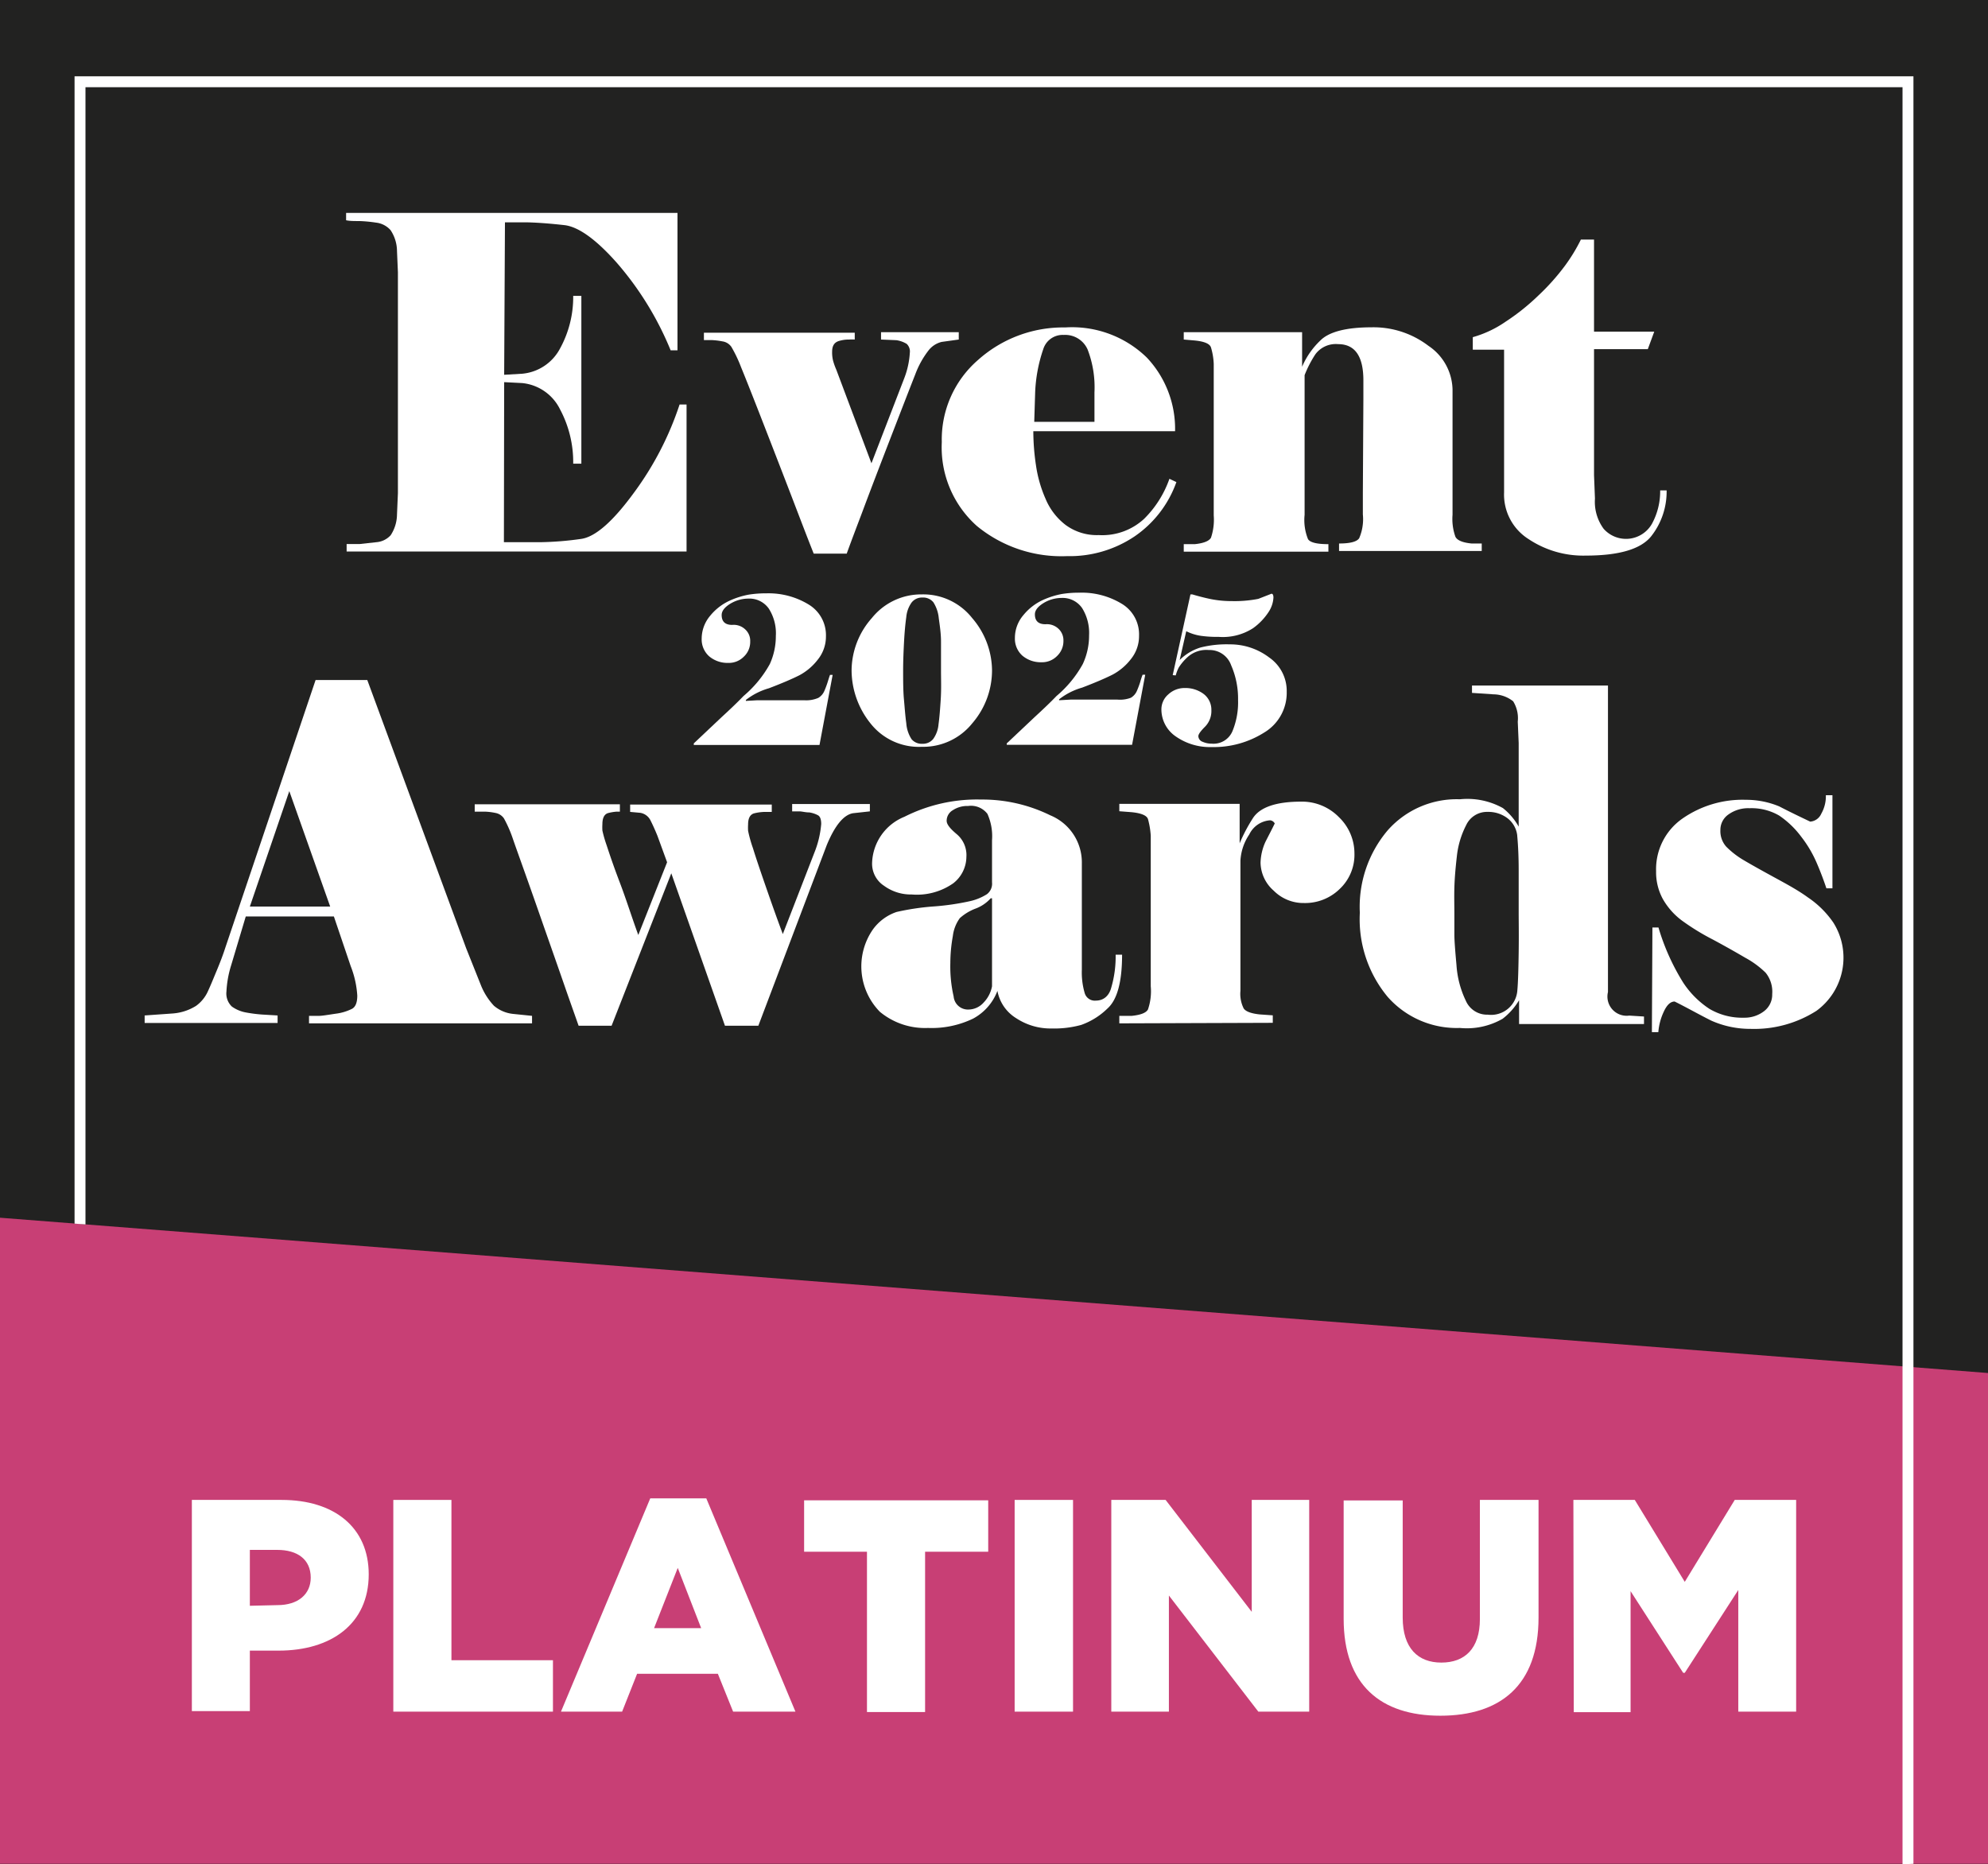 <svg xmlns="http://www.w3.org/2000/svg" viewBox="0 0 151.18 141.77"><rect x="0" y="0" width="151.18" height="141.77" fill="#333333" stroke="none"/><defs><style>.cls-1{fill:#222221;}.cls-2{fill:#c83f75;}.cls-3{fill:#fff;}.cls-4{fill:none;}</style></defs><g id="Layer_2" data-name="Layer 2"><g id="Layer_1-2" data-name="Layer 1"><rect class="cls-1" width="151.18" height="141.73"/><polygon class="cls-2" points="0 141.73 151.18 141.73 151.18 104.41 0 92.6 0 141.73"/><polyline class="cls-3" points="144.68 141.77 144.68 6.63 6.5 6.63 6.5 93.11 5.67 93.05 5.67 5.8 145.51 5.8 145.51 141.73"/><rect class="cls-4" width="151.18" height="141.73"/><rect class="cls-4" width="151.18" height="141.73"/><path class="cls-3" d="M14.59,114.06h6.83c4,0,6.62,2.09,6.62,5.66v0c0,3.8-2.89,5.8-6.85,5.8H19v4.6H14.59Zm6.51,8c1.57,0,2.53-.83,2.53-2.09v0c0-1.38-1-2.11-2.55-2.11H19v4.25Z"/><path class="cls-3" d="M29.91,114.06h4.42v12.19h7.72v3.91H29.91Z"/><path class="cls-3" d="M49.45,113.94h4.26l6.78,16.22H55.75l-1.16-2.88H48.45l-1.14,2.88H42.66Zm3.87,9.87-1.78-4.58-1.8,4.58Z"/><path class="cls-3" d="M65.93,118H61.15v-3.91h14V118H70.35v12.19H65.93Z"/><path class="cls-3" d="M77.16,114.06H81.6v16.1H77.16Z"/><path class="cls-3" d="M84.51,114.06h4.13l6.55,8.51v-8.51h4.37v16.1H95.69l-6.8-8.83v8.83H84.51Z"/><path class="cls-3" d="M102.18,123.1v-9h4.49V123c0,2.33,1.16,3.43,2.94,3.43s2.93-1.06,2.93-3.31v-9.06H117V123c0,5.2-2.94,7.47-7.47,7.47S102.18,128.13,102.18,123.1Z"/><path class="cls-3" d="M119.65,114.06h4.67l3.8,6.23,3.8-6.23h4.67v16.1h-4.4v-9.25l-4.07,6.3H128L124,121v9.2h-4.32Z"/><path class="cls-3" d="M38.32,41.23l2.82,0a24.21,24.21,0,0,0,3.06-.25q1.61-.23,4-3.5a23.83,23.83,0,0,0,3.48-6.72h.53V41.94H26.36v-.57c.28,0,.61,0,1,0l1.27-.14a1.64,1.64,0,0,0,1.08-.53,2.93,2.93,0,0,0,.48-1.57l.07-1.63V20.71l-.07-1.62a2.89,2.89,0,0,0-.49-1.59,1.73,1.73,0,0,0-1.1-.57,10.71,10.71,0,0,0-1.28-.12c-.39,0-.73,0-1-.06v-.56H51.52V26.64H51A23.92,23.92,0,0,0,46.92,20c-1.6-1.81-2.94-2.76-4-2.88s-2-.19-2.75-.21l-1.47,0h-.3l-.06,11.59,1.37-.08a3.62,3.62,0,0,0,2.88-1.92,8.13,8.13,0,0,0,1-4h.62V35.26h-.62a8.52,8.52,0,0,0-1-4.13,3.6,3.6,0,0,0-2.88-2l-1.37-.07Z"/><path class="cls-3" d="M65,25.82a3,3,0,0,0-.42,0c-.14,0-.39,0-.75.1s-.55.34-.55.83a2.65,2.65,0,0,0,.07.67,5.11,5.11,0,0,0,.25.7l2.67,7.11,2.5-6.48a6.42,6.42,0,0,0,.42-1.93.79.79,0,0,0-.24-.67,2.1,2.1,0,0,0-.78-.28L67,25.82v-.56h5.91v.56L71.61,26a1.81,1.81,0,0,0-1,.65,6.85,6.85,0,0,0-1,1.8q-.49,1.24-1.92,4.94T65.55,39c-.49,1.29-.88,2.32-1.16,3.1H61.88c-.4-1-.89-2.28-1.48-3.82s-1.33-3.45-2.22-5.74-1.5-3.83-1.83-4.63a10.22,10.22,0,0,0-.73-1.53,1,1,0,0,0-.68-.42,5.57,5.57,0,0,0-.85-.1c-.26,0-.45,0-.56,0v-.56H65Z"/><path class="cls-3" d="M89.46,36.66a8.41,8.41,0,0,1-3.18,4.13,8.84,8.84,0,0,1-5.14,1.5A10.12,10.12,0,0,1,74.29,40a8,8,0,0,1-2.67-6.38,8,8,0,0,1,2.76-6.25A9.71,9.71,0,0,1,81,24.9a8.15,8.15,0,0,1,6.21,2.29,7.89,7.89,0,0,1,2.15,5.6H78.58a17.66,17.66,0,0,0,.2,2.58,9.71,9.71,0,0,0,.73,2.56,4.84,4.84,0,0,0,1.54,2,4,4,0,0,0,2.5.76A4.69,4.69,0,0,0,87,39.46a8,8,0,0,0,1.93-3.05Zm-6.23-4.58c0-.25,0-.56,0-.91s0-.8,0-1.34a8,8,0,0,0-.52-3.25,1.86,1.86,0,0,0-1.82-1.11,1.54,1.54,0,0,0-1.55,1.07,11.52,11.52,0,0,0-.62,3.29l-.07,2.25Z"/><path class="cls-3" d="M103.68,30.36l0-1.44c0-1.83-.64-2.75-1.92-2.75a1.93,1.93,0,0,0-1.73.77,8.58,8.58,0,0,0-.82,1.59v9l0,1.62A3.87,3.87,0,0,0,99.47,41c.17.26.69.38,1.55.38v.57h-11v-.57l.84,0c.68-.07,1.09-.24,1.23-.49a4.26,4.26,0,0,0,.21-1.69l0-1.62V29.13l0-1.45a5.06,5.06,0,0,0-.21-1.26c-.09-.28-.51-.46-1.26-.53l-.81-.07v-.56h9v2.63a6,6,0,0,1,1.39-2c.67-.67,2-1,3.89-1a6.88,6.88,0,0,1,4.33,1.41,4.1,4.1,0,0,1,1.83,3.31v7.92l0,1.62a4,4,0,0,0,.22,1.67q.21.41,1.23.51l.77,0v.57H101.83v-.57c.83,0,1.35-.13,1.53-.4a3.66,3.66,0,0,0,.28-1.81l0-1.62Z"/><path class="cls-3" d="M114.38,26.59H112v-.95a8.39,8.39,0,0,0,2.5-1.18,16.74,16.74,0,0,0,2.5-2,17,17,0,0,0,2-2.24,13.15,13.15,0,0,0,1.22-2h1v7h4.58l-.49,1.33h-4.09v9.58l.07,1.79a3.46,3.46,0,0,0,.66,2.29,2.27,2.27,0,0,0,3.67-.37,5.18,5.18,0,0,0,.63-2.55h.49a5.48,5.48,0,0,1-1.15,3.46q-1.16,1.5-5,1.5A7.49,7.49,0,0,1,116.25,41a4,4,0,0,1-1.87-3.55Z"/><path class="cls-3" d="M18.69,69.69,17.58,73.4a8,8,0,0,0-.36,2,1.37,1.37,0,0,0,.41,1.14,2.64,2.64,0,0,0,1.06.45,11.09,11.09,0,0,0,1.24.16l1.18.07v.57H11v-.57l2.12-.15a3.88,3.88,0,0,0,1.79-.58,2.77,2.77,0,0,0,.91-1.13c.21-.45.43-1,.68-1.6s.47-1.18.63-1.68L24,51.71h3.93l7.52,20.4,1.11,2.78a5,5,0,0,0,1,1.59A2.66,2.66,0,0,0,39,77.1l1.46.15v.57H23.5v-.57l.77,0c.22,0,.63-.07,1.23-.16a3.84,3.84,0,0,0,1.28-.38c.26-.15.39-.48.39-1a7.35,7.35,0,0,0-.5-2.24l-1.28-3.78Zm6.42-.75L22,60.16l-3,8.78Z"/><path class="cls-3" d="M50.73,65.57l-.73-2c-.19-.47-.37-.86-.53-1.18a1.06,1.06,0,0,0-.78-.58l-.77-.07v-.56H58.69v.56h-.53a3.76,3.76,0,0,0-.77.1c-.33.07-.5.36-.5.85a4,4,0,0,0,0,.49,10,10,0,0,0,.37,1.32c.22.72.58,1.78,1.07,3.19s.89,2.52,1.2,3.34L62,64.66a7.44,7.44,0,0,0,.45-2q0-.52-.24-.66a2,2,0,0,0-.67-.22c-.28,0-.52-.07-.72-.08l-.58,0v-.56h5.91v.56l-1.28.14c-.71.12-1.38.93-2,2.43L57.67,78H55.13L51.05,66.41,46.51,78H44c-.35-1-.71-2-1.09-3.1s-1.05-3-2-5.72S39.28,64.6,39,63.78a9.43,9.43,0,0,0-.68-1.55,1,1,0,0,0-.64-.41,4.71,4.71,0,0,0-.82-.1l-.76,0v-.56H47.14v.56H46.9a3.58,3.58,0,0,0-.62.1c-.31.07-.47.36-.47.85a4,4,0,0,0,0,.49,9.57,9.57,0,0,0,.32,1.11c.19.58.5,1.52,1,2.83s.91,2.64,1.41,4Z"/><path class="cls-3" d="M83.34,76.09c.56,0,1-.34,1.17-1a8.35,8.35,0,0,0,.33-2.49h.49c0,2.07-.37,3.43-1.11,4.09a5.47,5.47,0,0,1-2,1.25,7.76,7.76,0,0,1-2.25.27,4.74,4.74,0,0,1-2.69-.78,3.1,3.1,0,0,1-1.43-2.08A4,4,0,0,1,74,77.46a7.25,7.25,0,0,1-3.43.71,5.37,5.37,0,0,1-3.66-1.23,4.93,4.93,0,0,1-.53-6.26,3.68,3.68,0,0,1,1.8-1.33A18.86,18.86,0,0,1,71,68.93a19,19,0,0,0,2.8-.41A4.1,4.1,0,0,0,75.05,68a1,1,0,0,0,.39-.9l0-3.21a4.14,4.14,0,0,0-.35-2,1.57,1.57,0,0,0-1.47-.6,2,2,0,0,0-1.16.32.93.93,0,0,0-.47.81c0,.26.25.58.75,1a2.08,2.08,0,0,1,.75,1.75,2.57,2.57,0,0,1-1,2,4.82,4.82,0,0,1-3.16.85,3.46,3.46,0,0,1-2.1-.66,2,2,0,0,1-.91-1.75,3.92,3.92,0,0,1,2.46-3.5,12.24,12.24,0,0,1,5.83-1.31A11.71,11.71,0,0,1,79.87,62a3.87,3.87,0,0,1,2.4,3.66v8.09a5.54,5.54,0,0,0,.21,1.74A.8.8,0,0,0,83.34,76.09Zm-7.9-1V68.31l-.1,0a2.91,2.91,0,0,1-1.17.79,3.78,3.78,0,0,0-1.18.72,2.9,2.9,0,0,0-.53,1.36,11.6,11.6,0,0,0-.19,2.06,10.13,10.13,0,0,0,.25,2.53,1.09,1.09,0,0,0,1.11,1,1.56,1.56,0,0,0,1.17-.53A2.42,2.42,0,0,0,75.44,75Z"/><path class="cls-3" d="M85.12,77.82v-.57l.95,0c.68-.07,1.09-.23,1.23-.49A4.26,4.26,0,0,0,87.51,75l0-1.62V65l0-1.45a6.22,6.22,0,0,0-.21-1.26c-.09-.28-.52-.46-1.27-.53l-.91-.07v-.56h9.15v3a12.48,12.48,0,0,1,1-1.9c.53-.84,1.76-1.27,3.68-1.27a3.92,3.92,0,0,1,2.87,1.18A3.82,3.82,0,0,1,103,64.9a3.57,3.57,0,0,1-1.11,2.69,3.76,3.76,0,0,1-2.72,1.08,3.19,3.19,0,0,1-2.31-.94,2.89,2.89,0,0,1-1-2.12A4.07,4.07,0,0,1,96.24,64c.23-.45.47-.91.7-1.38a.45.45,0,0,0-.35-.24A1.9,1.9,0,0,0,95,63.46a3.93,3.93,0,0,0-.67,2v8.13l0,1.76a2.47,2.47,0,0,0,.25,1.34c.16.23.56.38,1.21.45l1,.07v.57Z"/><path class="cls-3" d="M115.49,61v-4.5l-.07-1.62a2.44,2.44,0,0,0-.35-1.55,2.44,2.44,0,0,0-1.5-.53l-1.63-.11v-.56h10.34V74l0,1.44a1.46,1.46,0,0,0,1.62,1.79l1.12.07v.57h-9.5V76.06a5,5,0,0,1-1.25,1.41,5.45,5.45,0,0,1-3.25.7,7,7,0,0,1-5.49-2.36,9.24,9.24,0,0,1-2.12-6.4,9,9,0,0,1,2.12-6.27,7,7,0,0,1,5.49-2.36,5.55,5.55,0,0,1,3.27.67,4.81,4.81,0,0,1,1.2,1.41Zm-.11,2.53a1.93,1.93,0,0,0-.77-1.33,2.41,2.41,0,0,0-1.48-.46,1.74,1.74,0,0,0-1.63,1,6.72,6.72,0,0,0-.71,2.36c-.1.88-.17,1.67-.19,2.39s0,1.38,0,2v1.58c0,.45.06,1.22.16,2.32a7.37,7.37,0,0,0,.71,2.71,1.76,1.76,0,0,0,1.67,1.06,2,2,0,0,0,2.25-1.87c.05-.54.08-1.49.1-2.86s0-2.4,0-3.08V66.17C115.49,65.18,115.45,64.32,115.38,63.56Z"/><path class="cls-3" d="M125.66,70.53h.46A16.92,16.92,0,0,0,128,74.72a6.92,6.92,0,0,0,2,2,4.9,4.9,0,0,0,2.62.67,2.43,2.43,0,0,0,1.51-.48,1.58,1.58,0,0,0,.64-1.32,2.29,2.29,0,0,0-.5-1.62,6.89,6.89,0,0,0-1.55-1.14c-.7-.41-1.51-.87-2.44-1.37A17.77,17.77,0,0,1,127.9,70a5.32,5.32,0,0,1-1.45-1.64,4.25,4.25,0,0,1-.51-2.11,4.69,4.69,0,0,1,2-4,8,8,0,0,1,4.83-1.43,6.56,6.56,0,0,1,2.53.5c.77.4,1.56.78,2.36,1.16a1,1,0,0,0,.84-.6,2.68,2.68,0,0,0,.35-1.41h.5v7.08h-.46c-.19-.57-.42-1.19-.71-1.87a9.06,9.06,0,0,0-1.21-2.06,6.92,6.92,0,0,0-1.67-1.6,4.17,4.17,0,0,0-2.25-.56,2.58,2.58,0,0,0-1.6.47,1.42,1.42,0,0,0-.62,1.18,1.78,1.78,0,0,0,.44,1.27,6.5,6.5,0,0,0,1.28,1c.57.34,1.34.77,2.31,1.3s1.85,1,2.62,1.56a7.23,7.23,0,0,1,1.94,1.92,5,5,0,0,1-1.29,6.71,8.8,8.8,0,0,1-5,1.37,7.28,7.28,0,0,1-3-.63c-.94-.47-1.87-1-2.78-1.45-.31,0-.58.25-.81.74a4.46,4.46,0,0,0-.43,1.59h-.49Z"/><path class="cls-3" d="M52.76,56.53l2.12-2c.73-.67,1.29-1.21,1.66-1.6a8.65,8.65,0,0,0,2-2.43A5.11,5.11,0,0,0,59,48.36a3.49,3.49,0,0,0-.53-2.07,1.8,1.8,0,0,0-1.56-.77,2.67,2.67,0,0,0-1.39.4c-.43.27-.64.55-.64.85,0,.5.27.75.8.75a1.27,1.27,0,0,1,1,.35,1.17,1.17,0,0,1,.37.91,1.53,1.53,0,0,1-.49,1.16,1.59,1.59,0,0,1-1.18.47,2.16,2.16,0,0,1-1.45-.5,1.72,1.72,0,0,1-.57-1.34,2.71,2.71,0,0,1,.65-1.75,4.13,4.13,0,0,1,1.47-1.14,6.26,6.26,0,0,1,1.45-.46,8.23,8.23,0,0,1,1.35-.1,5.85,5.85,0,0,1,3.2.84,2.72,2.72,0,0,1,1.33,2.43,2.79,2.79,0,0,1-.62,1.77,4.35,4.35,0,0,1-1.38,1.18c-.51.26-1.29.6-2.34,1a5.11,5.11,0,0,0-1.75.89v.07l.89-.05,1.09,0h2.46a2.31,2.31,0,0,0,1.07-.18,1.13,1.13,0,0,0,.46-.53,6.93,6.93,0,0,0,.25-.67c.07-.22.12-.4.18-.55h.2l-1,5.33H52.76Z"/><path class="cls-3" d="M75.44,51A6.17,6.17,0,0,1,73.94,55a4.78,4.78,0,0,1-3.84,1.79A4.68,4.68,0,0,1,66.19,55a6.49,6.49,0,0,1-1.43-4,6.05,6.05,0,0,1,1.54-4,4.81,4.81,0,0,1,3.8-1.8A4.74,4.74,0,0,1,73.93,47,6.16,6.16,0,0,1,75.44,51Zm-3.88,0c0-.86,0-1.6,0-2.21s-.09-1.2-.17-1.78a2.71,2.71,0,0,0-.41-1.21,1,1,0,0,0-.83-.36,1,1,0,0,0-.82.37,2.25,2.25,0,0,0-.41,1.11c-.07.5-.13,1.12-.17,1.87s-.07,1.49-.07,2.21,0,1.52.06,2.17.1,1.26.18,1.83a2.57,2.57,0,0,0,.4,1.21,1,1,0,0,0,.83.35,1,1,0,0,0,.82-.37,2.21,2.21,0,0,0,.4-1.1c.07-.5.12-1.13.17-1.92S71.56,51.64,71.56,51Z"/><path class="cls-3" d="M76.56,56.53l2.12-2c.73-.67,1.29-1.21,1.66-1.6a8.65,8.65,0,0,0,2-2.43,5.11,5.11,0,0,0,.48-2.19,3.56,3.56,0,0,0-.53-2.07,1.8,1.8,0,0,0-1.56-.77,2.64,2.64,0,0,0-1.39.4c-.43.27-.64.55-.64.85,0,.5.27.75.8.75a1.28,1.28,0,0,1,1,.35,1.2,1.2,0,0,1,.37.91,1.56,1.56,0,0,1-.49,1.16,1.59,1.59,0,0,1-1.18.47,2.16,2.16,0,0,1-1.45-.5,1.72,1.72,0,0,1-.57-1.34,2.66,2.66,0,0,1,.65-1.75,4.13,4.13,0,0,1,1.47-1.14,6.26,6.26,0,0,1,1.45-.46,8.19,8.19,0,0,1,1.34-.1,5.86,5.86,0,0,1,3.21.84,2.71,2.71,0,0,1,1.32,2.43,2.78,2.78,0,0,1-.61,1.77,4.35,4.35,0,0,1-1.38,1.18c-.51.26-1.29.6-2.34,1a5.11,5.11,0,0,0-1.75.89v.07l.89-.05,1.09,0h2.45A2.33,2.33,0,0,0,86,53.06a1.13,1.13,0,0,0,.46-.53,6.93,6.93,0,0,0,.25-.67,5.09,5.09,0,0,1,.18-.55h.2l-1,5.33H76.56Z"/><path class="cls-3" d="M89.18,51.34l1.35-6.14h.14c.37.11.81.23,1.32.34a8.09,8.09,0,0,0,1.7.17,9.33,9.33,0,0,0,2-.17l1-.39q.15,0,.15.3a2.2,2.2,0,0,1-.35,1.06,4.6,4.6,0,0,1-1.2,1.26,4.24,4.24,0,0,1-2.62.66,8.74,8.74,0,0,1-1.35-.08A3.73,3.73,0,0,1,90.21,48l-.5,2.19a3.83,3.83,0,0,1,1.58-.95A8.07,8.07,0,0,1,93.52,49a4.9,4.9,0,0,1,3,1,3.09,3.09,0,0,1,1.33,2.6,3.52,3.52,0,0,1-1.72,3.11,7.19,7.19,0,0,1-4,1.1A4.53,4.53,0,0,1,89.41,56a2.49,2.49,0,0,1-1.09-2.07,1.5,1.5,0,0,1,.53-1.13,1.8,1.8,0,0,1,1.23-.48,2.32,2.32,0,0,1,1.45.45A1.5,1.5,0,0,1,92.12,54a1.7,1.7,0,0,1-.5,1.28c-.33.33-.49.56-.49.7a.47.47,0,0,0,.33.43,1.63,1.63,0,0,0,.68.14,1.56,1.56,0,0,0,1.58-.94,5.74,5.74,0,0,0,.43-2.37,6.35,6.35,0,0,0-.53-2.66,1.74,1.74,0,0,0-1.7-1.15,2.13,2.13,0,0,0-1.6.53,4,4,0,0,0-.68.8,3.1,3.1,0,0,0-.23.6Z"/></g></g></svg>